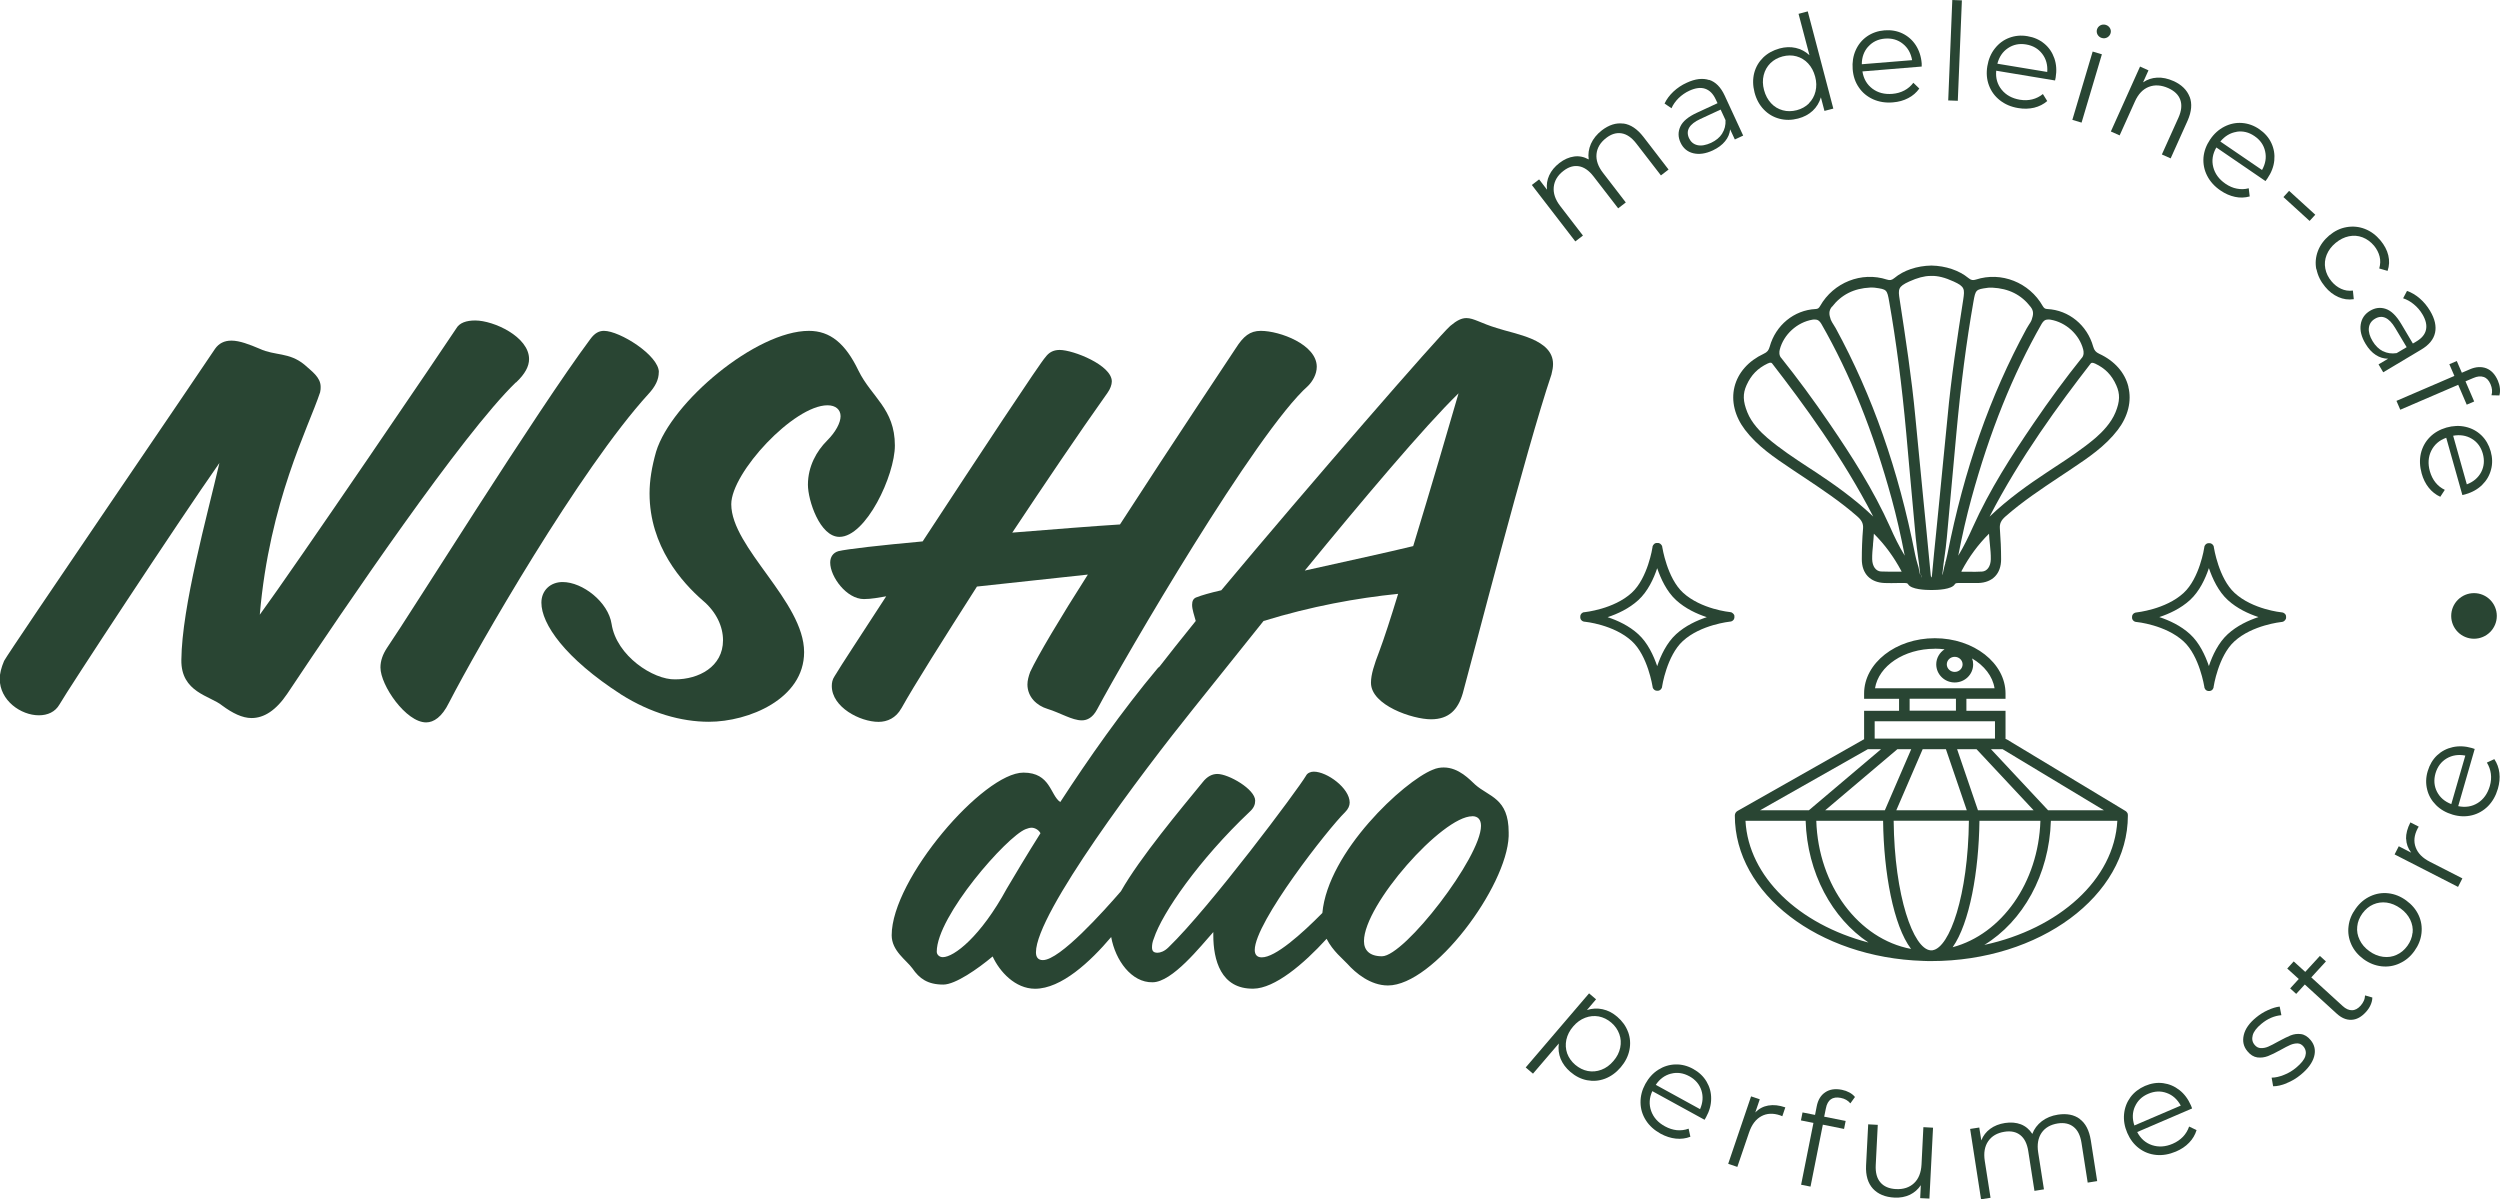 <?xml version="1.0" encoding="UTF-8"?> <svg xmlns="http://www.w3.org/2000/svg" id="_Слой_2" data-name="Слой 2" viewBox="0 0 281.77 135.16"><defs><style> .cls-1 { fill: #294533; } </style></defs><g id="_Слой_1-2" data-name="Слой 1"><g><g><path class="cls-1" d="m182.97,13.92c.81.11,1.56.61,2.25,1.5l2.84,3.69-.86.66-2.78-3.6c-.51-.66-1.06-1.04-1.64-1.14-.59-.1-1.17.07-1.75.52-.66.51-1.02,1.11-1.09,1.81-.07.7.18,1.41.73,2.12l2.57,3.34-.86.66-2.78-3.6c-.51-.66-1.06-1.04-1.64-1.14-.59-.1-1.17.07-1.76.53-.65.5-1.01,1.11-1.08,1.81-.07.7.17,1.41.72,2.13l2.57,3.34-.86.66-4.9-6.36.82-.63.89,1.16c-.07-.56.01-1.1.25-1.62.24-.52.62-.98,1.15-1.39.53-.41,1.08-.65,1.65-.73.56-.08,1.11.03,1.65.33-.09-.6,0-1.19.25-1.76.26-.58.67-1.08,1.23-1.52.8-.61,1.6-.87,2.41-.76Z"></path><path class="cls-1" d="m192.64,9c.73.24,1.31.83,1.74,1.76l2.09,4.52-.94.44-.53-1.14c-.05.48-.23.93-.57,1.34-.33.41-.79.75-1.38,1.03-.81.38-1.55.48-2.21.32s-1.14-.57-1.43-1.2c-.29-.62-.29-1.22-.02-1.81.27-.59.9-1.11,1.88-1.56l2.31-1.07-.21-.44c-.29-.63-.69-1.02-1.19-1.19-.5-.17-1.09-.09-1.77.22-.46.21-.87.5-1.22.84-.35.35-.62.73-.8,1.14l-.78-.53c.22-.48.56-.93.99-1.34.44-.41.94-.75,1.52-1.01.95-.44,1.79-.54,2.52-.3Zm1.46,6.05c.28-.44.41-.94.38-1.51l-.55-1.19-2.29,1.06c-1.25.58-1.67,1.3-1.27,2.17.2.42.51.68.95.78.44.1.95,0,1.53-.26.55-.26.97-.6,1.25-1.04Z"></path><path class="cls-1" d="m203.75,1.29l2.88,10.95-1,.26-.4-1.53c-.18.6-.49,1.11-.93,1.52-.44.41-.99.7-1.64.87-.73.19-1.43.2-2.11.02-.68-.18-1.26-.52-1.76-1.04-.49-.51-.84-1.15-1.04-1.92-.2-.77-.21-1.5-.04-2.18.18-.69.52-1.27,1.02-1.76.5-.48,1.12-.82,1.85-1.02.63-.17,1.23-.19,1.81-.06.58.13,1.09.4,1.55.82l-1.23-4.66,1.05-.28Zm.12,10.36c.37-.37.62-.81.75-1.34.13-.53.12-1.09-.04-1.68-.16-.59-.42-1.08-.79-1.48-.37-.4-.81-.66-1.31-.8-.5-.14-1.03-.13-1.57.01-.55.15-1.01.4-1.38.77s-.62.81-.75,1.34c-.13.53-.12,1.09.04,1.68.16.59.42,1.08.79,1.48.37.4.81.66,1.32.8.5.14,1.03.13,1.58-.01.54-.14,1-.4,1.37-.76Z"></path><path class="cls-1" d="m216.6,7.5l-6.69.55c.13.83.5,1.47,1.12,1.94.62.47,1.37.66,2.25.59.5-.04.95-.17,1.35-.38.4-.21.74-.5,1.02-.87l.67.65c-.32.45-.74.82-1.25,1.08-.51.27-1.09.43-1.73.48-.82.07-1.56-.05-2.23-.35-.66-.3-1.2-.74-1.6-1.33-.41-.59-.64-1.27-.7-2.06-.06-.78.05-1.49.34-2.14.29-.65.72-1.17,1.28-1.56.57-.39,1.22-.62,1.96-.68.74-.06,1.42.06,2.03.35.62.3,1.12.74,1.5,1.32.38.59.61,1.28.67,2.07v.34Zm-6.03-2.26c-.48.53-.73,1.2-.73,2l5.67-.46c-.14-.79-.48-1.4-1.05-1.85-.56-.45-1.23-.64-2.01-.58-.77.06-1.4.36-1.88.9Z"></path><path class="cls-1" d="m220.04,0l1.08.04-.46,11.32-1.08-.04.46-11.32Z"></path><path class="cls-1" d="m231.62,9.07l-6.63-1.1c-.08.83.13,1.55.62,2.15.49.6,1.17.97,2.04,1.12.49.08.96.07,1.4-.04.44-.11.84-.31,1.2-.6l.49.79c-.42.36-.91.61-1.48.75-.56.13-1.16.15-1.79.04-.81-.13-1.5-.43-2.07-.88-.57-.45-.98-1.01-1.23-1.68-.25-.67-.31-1.39-.18-2.17.13-.77.41-1.44.85-1.99.44-.56.98-.96,1.62-1.2.64-.24,1.33-.31,2.06-.18.73.12,1.36.4,1.89.84.53.44.9.99,1.13,1.65.23.66.28,1.38.15,2.17l-.07.33Zm-5.3-3.65c-.6.4-1,.99-1.2,1.76l5.62.93c.06-.79-.13-1.48-.57-2.05-.44-.57-1.04-.92-1.81-1.05-.76-.13-1.44.01-2.04.41Z"></path><path class="cls-1" d="m235.86,5.81l1.04.31-2.29,7.7-1.04-.31,2.29-7.7Zm.55-1.91c-.1-.19-.12-.39-.06-.59.06-.19.18-.34.37-.45.19-.1.39-.12.61-.06.21.06.37.19.48.37.1.18.13.37.07.57-.06.21-.19.37-.38.48-.19.1-.39.12-.61.06-.21-.06-.37-.19-.48-.38Z"></path><path class="cls-1" d="m246.79,10.9c.3.78.22,1.68-.23,2.7l-1.91,4.25-.99-.44,1.87-4.15c.34-.76.41-1.43.21-2-.2-.57-.65-1.01-1.36-1.33-.79-.35-1.52-.4-2.19-.14-.67.26-1.19.81-1.56,1.63l-1.73,3.84-.99-.44,3.29-7.32.95.43-.61,1.35c.47-.32,1-.5,1.59-.53.59-.03,1.2.1,1.83.38.92.41,1.53,1.01,1.83,1.79Z"></path><path class="cls-1" d="m255.34,20.41l-5.54-3.79c-.42.72-.54,1.46-.35,2.21.19.75.65,1.38,1.38,1.88.41.28.84.47,1.28.55.44.09.89.08,1.34-.04l.11.92c-.54.15-1.09.17-1.65.05-.57-.12-1.12-.36-1.64-.72-.68-.46-1.18-1.02-1.51-1.67-.33-.65-.46-1.33-.41-2.04.06-.71.31-1.39.75-2.04.44-.65.98-1.13,1.61-1.45.63-.32,1.29-.46,1.98-.41.69.05,1.34.28,1.95.7.61.42,1.07.94,1.36,1.56.29.62.4,1.28.33,1.97-.07.7-.33,1.37-.78,2.03l-.2.27Zm-3.26-5.55c-.71.11-1.32.48-1.83,1.09l4.7,3.21c.39-.7.51-1.39.35-2.1-.15-.7-.55-1.28-1.2-1.72-.64-.44-1.31-.6-2.02-.49Z"></path><path class="cls-1" d="m258,21.51l2.95,2.69-.64.7-2.95-2.69.64-.7Z"></path><path class="cls-1" d="m261.07,30.37c-.14-.7-.08-1.39.17-2.06s.68-1.26,1.28-1.77c.6-.5,1.25-.82,1.96-.94.7-.12,1.39-.06,2.06.2.67.26,1.25.69,1.76,1.3.44.53.74,1.09.88,1.68.14.59.12,1.17-.08,1.75l-.94-.27c.13-.46.15-.91.04-1.35-.11-.44-.32-.84-.62-1.21-.37-.44-.81-.76-1.3-.95-.5-.19-1.01-.23-1.54-.12-.53.11-1.03.36-1.5.75-.48.4-.81.85-1.01,1.35-.2.5-.25,1.01-.15,1.54.1.52.33,1,.71,1.45.31.37.66.64,1.07.83.41.19.85.26,1.33.2l.1.97c-.6.09-1.18.01-1.74-.24-.56-.25-1.06-.63-1.49-1.16-.51-.61-.83-1.26-.97-1.97Z"></path><path class="cls-1" d="m274.45,37.5c-.16.75-.69,1.39-1.57,1.91l-4.27,2.55-.53-.89,1.08-.64c-.48,0-.95-.14-1.39-.42-.44-.29-.83-.71-1.16-1.27-.46-.77-.64-1.49-.54-2.16.1-.67.45-1.19,1.05-1.55.59-.35,1.18-.42,1.79-.21.61.21,1.19.78,1.74,1.71l1.3,2.19.42-.25c.59-.35.95-.79,1.06-1.31.11-.52-.02-1.09-.4-1.73-.26-.44-.58-.81-.97-1.13-.38-.32-.79-.54-1.21-.68l.44-.83c.51.17.98.46,1.44.85.45.39.84.86,1.16,1.4.54.9.72,1.73.56,2.47Zm-5.87,2.08c.46.23.98.31,1.54.22l1.13-.67-1.29-2.16c-.7-1.18-1.47-1.53-2.29-1.04-.4.24-.63.58-.68,1.03-.05.44.09.94.42,1.49.31.52.7.9,1.17,1.14Z"></path><path class="cls-1" d="m279.93,42.49c-.33-.12-.72-.08-1.18.12l-.87.37.98,2.27-.84.36-.96-2.24-6.53,2.81-.43-1,6.53-2.81-.57-1.32.84-.36.57,1.32.91-.39c.67-.29,1.29-.32,1.85-.11.56.22.99.68,1.3,1.39.12.28.2.57.23.86.03.3.01.56-.06.81l-.89-.02c.12-.39.08-.81-.11-1.25-.18-.43-.44-.7-.77-.82Z"></path><path class="cls-1" d="m277.53,55.8l-1.82-6.46c-.79.28-1.35.78-1.69,1.47-.34.7-.39,1.47-.15,2.32.14.48.35.9.63,1.25.28.35.63.63,1.05.83l-.51.78c-.51-.23-.94-.57-1.3-1.02-.36-.45-.63-.99-.8-1.61-.22-.79-.25-1.54-.09-2.25.17-.71.5-1.32,1-1.83.5-.51,1.13-.87,1.88-1.09.75-.21,1.48-.24,2.17-.08.69.16,1.28.48,1.78.96.49.48.84,1.08,1.04,1.79.2.71.22,1.4.04,2.07-.17.66-.51,1.24-1.01,1.73-.5.49-1.13.84-1.9,1.06l-.33.08Zm1.06-6.35c-.62-.37-1.32-.48-2.1-.34l1.54,5.48c.74-.28,1.28-.74,1.62-1.38.33-.64.39-1.33.18-2.09-.21-.74-.62-1.3-1.24-1.67Z"></path></g><g><path class="cls-1" d="m183.5,116.31c.24.66.29,1.33.15,2.03-.14.7-.47,1.35-.98,1.95-.52.61-1.12,1.04-1.78,1.29-.67.25-1.34.3-2.02.17-.68-.13-1.31-.45-1.89-.95-.49-.42-.85-.91-1.08-1.45-.22-.55-.29-1.12-.21-1.74l-2.91,3.4-.82-.7,7.14-8.35.79.67-1.03,1.21c.59-.19,1.18-.22,1.77-.09.59.13,1.14.41,1.65.85.57.49.98,1.06,1.22,1.72Zm-4.55,4.4c.52.1,1.03.05,1.54-.14.51-.19.96-.52,1.36-.99.4-.46.65-.96.76-1.49.11-.53.08-1.04-.1-1.54-.18-.5-.48-.93-.9-1.29-.43-.37-.91-.6-1.42-.7-.52-.09-1.03-.04-1.53.15-.5.19-.96.52-1.35.98-.4.46-.65.96-.77,1.49-.11.53-.08,1.04.09,1.54.18.49.48.92.91,1.29.43.36.9.6,1.41.7Z"></path><path class="cls-1" d="m192.12,126.21l-5.89-3.23c-.35.76-.39,1.51-.13,2.24s.78,1.31,1.56,1.73c.44.24.88.38,1.33.43.45.04.89-.01,1.33-.17l.2.91c-.52.2-1.06.27-1.64.21-.58-.06-1.15-.25-1.71-.55-.72-.4-1.28-.9-1.67-1.52-.39-.61-.59-1.28-.6-1.99-.01-.72.17-1.42.54-2.1.38-.69.86-1.22,1.46-1.6.6-.38,1.24-.58,1.93-.6.69-.02,1.36.15,2.01.51.65.36,1.15.83,1.5,1.42.35.59.53,1.23.52,1.93,0,.7-.19,1.4-.58,2.1l-.17.29Zm-3.79-5.2c-.7.18-1.27.6-1.71,1.26l4.99,2.74c.32-.73.37-1.44.15-2.12-.22-.68-.68-1.22-1.36-1.59-.68-.37-1.37-.47-2.06-.29Z"></path><path class="cls-1" d="m199.32,124.6c.57-.1,1.2-.03,1.9.21l-.34,1-.24-.1c-.8-.27-1.51-.24-2.13.1-.62.34-1.08.95-1.38,1.84l-1.32,3.87-1.03-.35,2.58-7.6.98.33-.51,1.49c.41-.43.9-.69,1.47-.79Z"></path><path class="cls-1" d="m206.36,123.89c-.28.2-.48.55-.57,1.04l-.19.93,2.42.48-.18.9-2.39-.48-1.39,6.98-1.06-.21,1.39-6.97-1.41-.28.18-.9,1.41.28.19-.97c.14-.72.46-1.25.96-1.58.5-.34,1.13-.43,1.88-.28.3.06.58.16.84.3.26.14.47.31.63.51l-.52.72c-.26-.32-.62-.53-1.09-.62-.46-.09-.83-.04-1.11.17Z"></path><path class="cls-1" d="m217.87,127.07l-.41,8.02-1.04-.05.07-1.46c-.31.47-.72.83-1.23,1.08-.51.24-1.09.35-1.73.32-1.05-.05-1.86-.39-2.43-1-.57-.62-.83-1.49-.78-2.61l.24-4.65,1.08.06-.23,4.54c-.04.84.13,1.49.53,1.95.39.46.98.71,1.75.75.84.04,1.52-.18,2.04-.67s.79-1.19.84-2.1l.21-4.21,1.08.06Z"></path><path class="cls-1" d="m234.4,126.12c.66.48,1.07,1.28,1.25,2.4l.72,4.6-1.07.17-.7-4.49c-.13-.82-.42-1.42-.89-1.79-.46-.37-1.06-.5-1.78-.39-.82.13-1.43.48-1.83,1.06-.39.58-.52,1.32-.38,2.21l.65,4.16-1.07.17-.7-4.49c-.13-.82-.42-1.42-.89-1.79-.46-.37-1.06-.5-1.8-.38-.81.13-1.42.48-1.82,1.06-.4.58-.53,1.32-.39,2.22l.65,4.16-1.07.17-1.23-7.93,1.03-.16.23,1.45c.21-.53.54-.96,1-1.3.46-.34,1.02-.56,1.67-.66.66-.1,1.26-.05,1.79.15.53.21.96.57,1.29,1.08.21-.57.57-1.04,1.07-1.43.5-.38,1.1-.63,1.81-.74,1-.15,1.82,0,2.48.49Z"></path><path class="cls-1" d="m247.05,124.94l-6.17,2.65c.38.74.95,1.24,1.68,1.48.74.24,1.51.19,2.32-.16.46-.2.84-.46,1.16-.79.31-.33.54-.71.69-1.15l.84.4c-.16.53-.44,1.01-.84,1.42-.4.42-.9.75-1.49,1-.76.32-1.5.45-2.22.38-.72-.07-1.37-.32-1.94-.75s-1.01-1.01-1.32-1.73c-.31-.72-.43-1.43-.36-2.14.07-.7.31-1.33.72-1.89.41-.55.96-.97,1.64-1.27.68-.29,1.36-.4,2.04-.31.68.09,1.29.35,1.84.78.55.43.98,1.01,1.3,1.74l.12.31Zm-6.43-.22c-.29.66-.31,1.37-.06,2.13l5.23-2.24c-.38-.7-.91-1.18-1.58-1.42-.68-.25-1.37-.22-2.09.09-.71.3-1.21.79-1.5,1.45Z"></path><path class="cls-1" d="m257.73,122.09c-.58.23-1.09.35-1.53.34l-.17-.97c.43,0,.89-.11,1.39-.31.5-.19.96-.47,1.38-.82.56-.47.91-.9,1.03-1.3.12-.4.05-.76-.21-1.08-.19-.23-.41-.34-.67-.35-.26,0-.53.05-.81.17-.28.12-.64.31-1.07.55-.58.32-1.06.56-1.45.71-.39.15-.79.2-1.2.15-.41-.06-.79-.29-1.13-.71-.43-.52-.56-1.12-.4-1.81.16-.69.62-1.35,1.39-1.98.4-.33.84-.61,1.33-.83.49-.22.93-.36,1.33-.4l.19.97c-.8.07-1.55.39-2.26.98-.53.44-.86.87-.97,1.28-.11.41-.05.77.21,1.08.19.24.43.36.7.37.27.01.55-.04.83-.16.28-.12.65-.31,1.11-.57.57-.31,1.05-.55,1.42-.7.38-.15.76-.2,1.16-.15.4.05.77.28,1.1.68.45.54.58,1.16.39,1.85-.19.69-.68,1.37-1.48,2.03-.5.42-1.04.74-1.62.97Z"></path><path class="cls-1" d="m267.38,112.44c0,.27-.07.55-.2.84-.13.29-.31.55-.53.79-.51.56-1.05.85-1.62.87-.57.03-1.14-.21-1.68-.71l-3.58-3.27-.97,1.06-.68-.62.97-1.06-1.3-1.18.73-.8,1.3,1.18,1.65-1.8.68.62-1.65,1.8,3.54,3.23c.35.32.7.48,1.05.47.35,0,.67-.18.97-.51.15-.17.27-.35.36-.55.09-.2.13-.4.14-.61l.83.24Z"></path><path class="cls-1" d="m270.46,108.58c-.65.3-1.33.41-2.04.33-.71-.08-1.38-.34-2.02-.8-.63-.46-1.1-1.02-1.39-1.67s-.4-1.33-.31-2.04c.08-.71.35-1.37.81-2,.45-.63,1-1.09,1.65-1.39s1.32-.41,2.03-.33c.71.08,1.38.35,2.01.81.63.46,1.1,1.01,1.4,1.66.3.65.4,1.33.32,2.04-.08.71-.35,1.38-.8,2-.45.63-1,1.09-1.65,1.38Zm1.46-3.42c.06-.52-.04-1.02-.27-1.51-.24-.49-.6-.91-1.1-1.27s-1.01-.57-1.55-.65c-.54-.07-1.04,0-1.52.21-.48.21-.88.55-1.22,1.01-.33.46-.53.95-.58,1.47-.06.52.03,1.02.27,1.51.23.49.6.92,1.09,1.27.49.36,1.01.57,1.55.64.54.07,1.05,0,1.52-.22.48-.21.88-.55,1.22-1.01.33-.46.53-.95.58-1.47Z"></path><path class="cls-1" d="m271.18,94.54c-.01-.57.15-1.19.49-1.85l.94.48-.13.22c-.39.75-.46,1.46-.21,2.12.24.66.78,1.21,1.62,1.63l3.64,1.86-.49.96-7.15-3.66.47-.92,1.4.72c-.36-.47-.55-.99-.57-1.57Z"></path><path class="cls-1" d="m278.92,84.41l-1.86,6.45c.82.17,1.56.05,2.21-.36.65-.41,1.1-1.05,1.35-1.9.14-.48.18-.94.12-1.39-.06-.45-.21-.87-.45-1.26l.84-.39c.31.46.5.98.57,1.55.07.58.01,1.17-.17,1.79-.23.79-.6,1.44-1.11,1.96-.51.51-1.12.86-1.81,1.03-.69.17-1.42.15-2.17-.07-.75-.22-1.38-.58-1.88-1.08-.5-.5-.84-1.08-1-1.75-.17-.67-.15-1.36.06-2.07.21-.71.56-1.31,1.05-1.78.5-.47,1.09-.78,1.77-.93.68-.15,1.41-.12,2.17.1l.32.11Zm-4.25,4.83c.33.64.86,1.1,1.61,1.39l1.58-5.47c-.78-.15-1.48-.04-2.1.32-.62.37-1.04.93-1.26,1.68-.21.74-.16,1.43.17,2.08Z"></path></g><circle class="cls-1" cx="278.84" cy="69.42" r="2.57"></circle><g><path class="cls-1" d="m257.61,69.81s.02-.04.02-.06c0-.01.01-.03.02-.04,0-.02,0-.04.01-.06,0-.02,0-.03,0-.05,0,0,0,0,0,0,0-.02,0-.04,0-.05,0-.02,0-.03,0-.05,0,0,0,0,0,0,0-.02,0-.05-.01-.07,0-.01,0-.03,0-.04,0-.02-.01-.04-.02-.05,0-.02-.01-.03-.02-.05,0-.01-.02-.02-.02-.03-.01-.02-.02-.04-.04-.05,0-.01-.02-.02-.03-.03-.01-.02-.03-.03-.04-.04-.01-.01-.03-.02-.05-.03-.01,0-.03-.02-.04-.03-.02,0-.03-.02-.05-.02-.02,0-.03-.01-.05-.02-.02,0-.03,0-.05-.01-.02,0-.04,0-.06-.01,0,0,0,0,0,0-.03,0-3.29-.32-5.32-2.19-1.8-1.65-2.33-5.1-2.34-5.14,0,0,0-.02,0-.03,0-.02,0-.04-.01-.06,0-.02-.01-.03-.02-.05,0-.02-.02-.03-.02-.05,0-.02-.02-.03-.03-.04-.01-.02-.02-.03-.03-.04-.01-.01-.02-.03-.03-.04-.01-.01-.03-.03-.04-.04-.01-.01-.03-.02-.04-.03-.01-.01-.03-.02-.05-.03-.02,0-.03-.02-.05-.02-.02,0-.03-.01-.05-.02-.02,0-.04-.01-.06-.02,0,0-.02,0-.03,0,0,0-.01,0-.02,0-.02,0-.04,0-.06,0-.02,0-.04,0-.06,0,0,0-.01,0-.02,0,0,0-.02,0-.02,0-.02,0-.04,0-.07.02-.01,0-.03,0-.04.01-.02,0-.04.02-.06.03-.01,0-.03.01-.04.02-.02.01-.03.02-.05.04-.01,0-.02.02-.03.03-.01.01-.03.03-.04.05,0,.01-.02.02-.03.04-.01.02-.02.03-.03.05,0,.02-.02.03-.02.05,0,.02-.01.03-.02.05,0,.02-.01.04-.01.06,0,0,0,.02,0,.03,0,.03-.53,3.49-2.34,5.14-2.03,1.86-5.29,2.18-5.32,2.19,0,0,0,0,0,0-.02,0-.04,0-.06.01-.02,0-.03,0-.05.01-.02,0-.04.02-.07.03-.01,0-.02,0-.03.01-.03.02-.05.03-.08.05,0,0,0,0,0,0-.05.04-.1.09-.13.15,0,0,0,0,0,.01-.01.02-.02.04-.03.06,0,.01-.01.03-.02.04,0,.01,0,.03,0,.04,0,.02-.01.04-.01.07,0,0,0,0,0,0,0,.02,0,.03,0,.05,0,.02,0,.03,0,.05,0,0,0,0,0,0,0,.02,0,.03,0,.05,0,.02,0,.04.01.06,0,.01.01.03.02.04,0,.02.02.04.02.06,0,.01.01.02.02.04.01.02.02.04.04.05,0,.01.02.02.03.03.01.01.03.03.04.04.01.01.02.02.04.03.02.01.03.02.05.03.01,0,.03.01.04.02.02,0,.04.02.06.02.01,0,.03,0,.04.01.02,0,.04,0,.06.01,0,0,.02,0,.02,0,.03,0,3.29.32,5.32,2.19,1.8,1.65,2.33,5.1,2.34,5.14,0,.01,0,.02,0,.03,0,.02,0,.03.01.05,0,.02.01.03.02.05,0,.01.01.03.02.04,0,.02.02.03.03.05,0,.01.02.02.02.04.01.02.03.03.04.04.01.01.02.02.03.03.02.01.03.03.05.04.01,0,.02.02.03.02.03.02.06.03.09.04,0,0,.01,0,.02,0,.03,0,.05.02.08.02,0,0,0,0,0,0,.03,0,.05,0,.08,0,0,0,0,0,0,0,0,0,0,0,0,0s0,0,0,0c0,0,0,0,0,0,.02,0,.05,0,.08,0,0,0,0,0,0,0,.03,0,.06-.01.08-.02,0,0,.01,0,.02,0,.03-.01.06-.03.09-.04.01,0,.02-.01.03-.02.02-.01.04-.02.05-.04.01,0,.02-.02.03-.03.01-.01.03-.03.04-.04,0-.01.02-.02.02-.04.01-.02.02-.03.03-.05,0-.01.01-.03.02-.04,0-.02.01-.03.02-.05,0-.02,0-.03.01-.05,0-.01,0-.02,0-.03,0-.03.53-3.49,2.34-5.14,2.03-1.86,5.29-2.18,5.32-2.19,0,0,.02,0,.02,0,.02,0,.04,0,.06-.01.01,0,.03,0,.04-.01.02,0,.04-.01.06-.02.01,0,.03-.01.04-.02.02,0,.03-.02.05-.03.01,0,.03-.02.04-.03.02-.01.03-.03.04-.04.01-.01.02-.02.03-.03.01-.02.02-.03.04-.05,0-.01.02-.02.02-.04Zm-6.52,1.66c-1.06.97-1.73,2.4-2.13,3.6-.41-1.2-1.07-2.63-2.13-3.6-1.05-.96-2.34-1.55-3.46-1.92,1.12-.37,2.41-.96,3.46-1.92,1.06-.97,1.73-2.4,2.13-3.6.41,1.2,1.07,2.63,2.13,3.6,1.05.96,2.34,1.55,3.46,1.92-1.12.37-2.41.96-3.46,1.92Z"></path><path class="cls-1" d="m195.49,69.5s0-.05-.01-.07c0-.01,0-.03,0-.04,0-.02-.02-.04-.02-.06,0-.01-.01-.03-.02-.04,0-.02-.02-.03-.03-.05,0-.01-.02-.03-.03-.04-.01-.02-.03-.03-.05-.05,0,0-.02-.02-.03-.03-.02-.02-.04-.03-.06-.04,0,0-.02-.01-.02-.02-.02-.01-.04-.02-.06-.03-.01,0-.02-.01-.04-.02-.02,0-.04,0-.06-.01-.02,0-.04,0-.05-.01,0,0,0,0,0,0-.03,0-3.29-.32-5.32-2.19-1.8-1.65-2.33-5.1-2.34-5.14,0,0,0-.02,0-.03,0-.02,0-.04-.02-.06,0-.02-.01-.03-.02-.05,0-.02-.02-.03-.02-.05,0-.02-.02-.03-.03-.04-.01-.01-.02-.03-.03-.04-.01-.01-.02-.03-.04-.04-.01-.01-.03-.02-.04-.04-.01-.01-.03-.02-.04-.03-.01,0-.03-.02-.05-.03-.02,0-.03-.02-.05-.02-.02,0-.03-.01-.05-.02-.02,0-.04-.01-.06-.01,0,0-.02,0-.03,0,0,0-.02,0-.02,0-.02,0-.04,0-.06,0-.02,0-.04,0-.06,0,0,0-.02,0-.02,0-.01,0-.02,0-.03,0-.02,0-.04,0-.06.01-.02,0-.03.01-.05.02-.02,0-.03.02-.05.02-.01,0-.03.02-.04.03-.02.01-.03.02-.05.04-.01.01-.02.02-.03.03-.01.01-.03.03-.04.05,0,.01-.02.02-.03.04-.01.02-.02.03-.03.05,0,.01-.01.03-.02.04,0,.02-.01.03-.02.05,0,.02-.01.04-.01.06,0,0,0,.02,0,.03,0,.03-.53,3.48-2.34,5.14-2.03,1.86-5.29,2.18-5.32,2.19,0,0,0,0,0,0-.02,0-.03,0-.05,0-.02,0-.04,0-.06.01-.01,0-.02,0-.03.01-.02,0-.05.02-.07.03,0,0-.02.01-.03.02-.02.01-.04.03-.06.04-.01,0-.02.02-.03.03-.01.01-.03.03-.04.04-.01.01-.02.03-.03.05,0,.01-.02.03-.03.04,0,.01-.01.03-.02.05,0,.02-.02.04-.02.05,0,.01,0,.03,0,.04,0,.02-.01.05-.01.07,0,0,0,0,0,0,0,.02,0,.03,0,.05,0,.02,0,.03,0,.05,0,0,0,0,0,0,0,.02,0,.03,0,.05,0,.02,0,.04.01.06,0,.01.01.03.02.04,0,.02.02.04.02.06,0,.01.01.02.02.04.01.02.02.04.04.05,0,.01.02.02.03.03.01.01.03.03.04.04.01.01.02.02.04.03.02.01.03.02.05.03.01,0,.03.01.04.02.02,0,.04.02.06.02.01,0,.03,0,.04.01.02,0,.04,0,.06.01,0,0,.02,0,.02,0,.03,0,3.29.32,5.32,2.19,1.8,1.65,2.33,5.1,2.34,5.14,0,.01,0,.02,0,.03,0,.02,0,.03.01.05,0,.02.01.04.02.05,0,.01.01.03.02.04,0,.02.02.03.03.05,0,.01.02.03.03.04.01.02.03.03.04.04.01.01.02.02.03.03.02.01.03.02.05.04.01,0,.02.02.03.02.03.02.06.03.09.04,0,0,.02,0,.03,0,.02,0,.05.01.08.02,0,0,0,0,0,0,.03,0,.05,0,.08,0,0,0,.01,0,.02,0,.02,0,.04,0,.06,0,0,0,0,0,0,0,.03,0,.06-.01.09-.02,0,0,0,0,.01,0,.03-.01.07-.03.1-.05,0,0,.01,0,.02-.01.02-.01.04-.03.06-.05,0,0,.02-.02.03-.03.02-.02.03-.03.04-.05,0-.01.02-.02.02-.03.01-.02.02-.03.03-.05,0-.01.01-.03.02-.04,0-.02.01-.03.02-.05,0-.02,0-.03.01-.05,0,0,0-.02,0-.03,0-.03.53-3.48,2.34-5.14,2.03-1.86,5.29-2.18,5.32-2.19,0,0,.02,0,.02,0,.02,0,.04,0,.06-.01.01,0,.03,0,.04-.01.02,0,.04-.01.06-.02.01,0,.03-.01.04-.02.02,0,.03-.02.05-.03.01,0,.03-.02.04-.03.02-.01.03-.03.04-.04.01-.01.02-.02.03-.03.01-.02.02-.03.04-.05,0-.01.02-.02.02-.04,0-.02.02-.04.02-.06,0-.01.01-.03.02-.04,0-.02,0-.04.01-.06,0-.02,0-.03,0-.05,0,0,0,0,0,0,0-.02,0-.04,0-.05,0-.02,0-.03,0-.05,0,0,0,0,0,0Zm-6.58,1.98c-1.06.97-1.73,2.4-2.13,3.6-.41-1.2-1.07-2.63-2.13-3.6-1.05-.96-2.34-1.55-3.46-1.92,1.12-.37,2.41-.96,3.46-1.92,1.06-.97,1.73-2.4,2.13-3.6.41,1.2,1.07,2.63,2.13,3.6,1.05.96,2.34,1.55,3.46,1.92-1.12.37-2.41.96-3.46,1.92Z"></path></g><g><path class="cls-1" d="m58.16,43.11c1.04-.98,1.47-1.84,1.47-2.64,0-2.51-3.98-4.35-6.07-4.35-.98,0-1.78.25-2.15.92-.86,1.35-18.39,27.15-22.13,32.24,1.1-12.81,5.46-21.02,6.8-25.07.06-.25.06-.43.06-.61,0-1.1-1.04-1.78-1.84-2.51-1.72-1.41-3.31-.98-5.03-1.78-1.16-.49-2.27-.92-3.19-.92-.8,0-1.41.31-1.84.92-.98,1.53-23.17,34.02-23.78,35.18-.31.74-.49,1.41-.49,2.02,0,2.45,2.39,4.11,4.41,4.11.98,0,1.84-.37,2.33-1.23.86-1.53,13.3-20.47,18.02-27.21-1.41,6.07-4.23,16.18-4.29,22.19-.06,3.68,3.25,4.04,4.6,5.15,1.16.86,2.27,1.41,3.31,1.41,1.41,0,2.76-.86,4.04-2.76,6.62-9.93,19.67-29.17,25.74-35.06Z"></path><path class="cls-1" d="m74.26,41.95c0-1.9-4.41-4.66-6.19-4.66-.55,0-1.04.25-1.53.92-6.07,8.15-20.16,30.77-22.92,34.81-.49.74-.74,1.47-.74,2.21,0,2.02,2.88,6.19,5.15,6.19.86,0,1.78-.61,2.57-2.21,3.25-6.31,14.77-26.35,22.49-34.81.8-.86,1.16-1.65,1.16-2.45Z"></path><path class="cls-1" d="m100.86,50.22c0-4.17-2.64-5.45-4.11-8.46-1.47-3.06-3.19-4.47-5.58-4.47-5.95,0-15.51,8.03-17.22,13.61-.49,1.72-.74,3.25-.74,4.72,0,5.95,3.68,10.05,6.01,12.07,1.53,1.29,2.27,2.94,2.27,4.47,0,3-2.76,4.41-5.39,4.41-2.45.06-6.62-2.64-7.17-6.25-.37-2.45-3.25-4.72-5.52-4.72-1.35,0-2.39.92-2.39,2.33,0,2.39,2.64,6.25,9.01,10.36,3.31,2.08,6.74,3.06,9.87,3.06,4.47,0,10.73-2.57,10.73-7.85,0-5.7-8.21-11.77-8.21-16.67,0-3.55,7.05-11.15,10.85-11.15.92,0,1.47.49,1.47,1.23s-.55,1.78-1.53,2.76c-1.16,1.16-2.15,2.88-2.15,4.96,0,1.78,1.35,5.88,3.55,5.88,3,0,6.25-6.93,6.25-10.3Z"></path><path class="cls-1" d="m101.59,79.84c1.47-2.64,4.72-7.78,8.52-13.73l12.5-1.35c-3.13,4.9-5.64,9.13-6.5,10.97-.18.49-.31.98-.31,1.41,0,1.41,1.04,2.39,2.27,2.76,1.41.43,2.76,1.29,3.86,1.29.61,0,1.23-.31,1.72-1.23,3.13-5.88,17.96-31.32,23.78-36.47.49-.49.98-1.29.98-2.15,0-2.51-4.17-4.05-6.31-4.05-1.23,0-1.96.61-2.82,1.96-.43.67-6.99,10.48-13.05,19.86-2.94.18-7.48.55-12.14.92,3.62-5.45,7.42-11.09,10.73-15.75.31-.43.49-.92.49-1.29,0-1.84-4.35-3.55-5.88-3.55-.74,0-1.23.31-1.59.8-.55.55-7.54,11.15-13.85,20.78-4.72.43-8.52.86-9.5,1.1-.61.18-.92.67-.92,1.29,0,1.59,1.84,4.11,3.8,4.11.86,0,1.72-.18,2.51-.31-2.82,4.35-5.09,7.78-5.82,9.01-.25.37-.31.74-.31,1.1,0,2.39,3.19,4.04,5.27,4.04.98,0,1.96-.43,2.57-1.53Z"></path><path class="cls-1" d="m154.52,76.96c0,2.53,4.7,4.11,6.76,4.11s3.06-1.12,3.59-2.94c1.06-3.82,7.11-27.39,9.99-35.92.12-.47.18-.82.18-1.18,0-2.82-4.23-3.35-6.35-4.06-1.76-.53-2.59-1.12-3.41-1.12-.53,0-1.06.24-1.82.88-1.23,1.06-16.05,18.11-25.81,29.8-1.29.29-2.29.59-2.7.76-.47.12-.59.47-.59.88,0,.53.24,1.18.41,1.82-1.69,2.09-3.1,3.87-4.09,5.15-.08.05-.15.12-.22.2-4,4.78-7.79,10.18-10.96,15.06-1.14-.78-1.09-3.32-4.15-3.32-4.52,0-14.85,12-14.85,18.33,0,1.77,1.66,2.8,2.34,3.74.78,1.14,1.71,1.82,3.48,1.82,1.35,0,3.89-1.77,5.56-3.17.78,1.71,2.54,3.64,4.78,3.64,2.96,0,6.23-3.05,8.58-5.83.47,2.62,2.29,5.15,4.66,5.1,2.23,0,5.45-4.1,6.85-5.66v.36c0,2.75.83,6.08,4.52,6.02,2.4-.03,5.64-2.75,8.25-5.62.69,1.38,1.88,2.31,2.34,2.82.93,1.04,2.6,2.44,4.57,2.44,5.14,0,13.4-11.11,13.61-16.83v-.42c0-3.89-2.23-4-3.79-5.4-.57-.52-1.82-1.92-3.53-1.92-.36,0-.78.05-1.25.26-3.25,1.3-11.8,9.24-12.43,16.14-2.3,2.33-5.31,5.03-6.84,5-.52,0-.78-.31-.78-.83,0-3.12,8.31-13.71,10.18-15.53.36-.36.52-.73.52-1.09,0-1.61-2.54-3.48-4.05-3.48-.36,0-.73.16-.88.47-.88,1.51-10.85,14.85-15.48,19.32-.47.47-.94.62-1.25.62-.47,0-.62-.21-.62-.62,0-.26.05-.62.21-.99.93-2.86,5.09-8.88,10.8-14.28.47-.42.62-.83.62-1.25,0-1.3-3.01-3.01-4.26-3.01-.57,0-1.14.26-1.66.93-2.45,3-7.08,8.52-9.21,12.29-1.96,2.26-6.88,7.76-8.8,7.76-.52,0-.78-.31-.78-.88,0-4.41,12-20.32,17.71-27.42q3.77-4.69,7.94-9.92c5.35-1.65,10.52-2.59,15.17-3.06-.82,2.7-1.59,5.06-2.12,6.47-.59,1.53-.94,2.64-.94,3.53Zm11.41,15.03c.68,0,.99.42.99,1.09,0,3.53-8.62,14.7-11.16,14.7-1.4,0-2.03-.68-2.03-1.71,0-4.1,8.83-14.07,12.2-14.07Zm-52.45,8.15c-2.96,5.45-5.97,7.74-7.22,7.74-.36,0-.68-.26-.68-.62,0-4,7.89-12.98,10.02-13.81.26-.1.47-.16.68-.16.31,0,.78.21.99.62-1.51,2.39-3.06,4.99-3.79,6.23Zm33.57-35.82c6.35-7.76,13.52-16.28,17.34-19.99-1,3.47-3.12,10.7-5.11,17.22-2.65.65-7.52,1.71-12.23,2.76Z"></path></g><g><path class="cls-1" d="m239.89,43.6c-.39-1.6-1.56-2.93-3.3-3.73-.38-.18-.55-.38-.67-.8-.67-2.42-2.75-4.12-5.17-4.24-.25-.01-.37-.09-.52-.34-1.51-2.66-4.68-3.91-7.53-2.98-.34.11-.55.07-.84-.17-1.04-.86-2.56-1.38-4.18-1.41-1.62.03-3.14.54-4.17,1.41-.29.24-.5.28-.84.17-2.85-.93-6.02.32-7.53,2.98-.14.25-.26.33-.51.34-2.42.12-4.5,1.82-5.17,4.24-.12.42-.28.62-.67.8-1.73.81-2.9,2.13-3.3,3.73-.39,1.6.03,3.32,1.19,4.85,1.42,1.86,3.34,3.14,5.19,4.38l.34.23c.34.23.67.45,1.01.67,2.07,1.38,4.21,2.8,6.12,4.48.51.45.68.82.64,1.36-.1,1.19-.14,2.35-.14,3.47,0,1.62.96,2.61,2.57,2.67.51.02,1.03.01,1.53,0,.21,0,.43,0,.64,0,.28,0,.41.01.48.14.34.59,1.95.65,2.63.65s2.29-.06,2.63-.65c.08-.13.2-.14.48-.14.21,0,.43,0,.64,0,.5,0,1.02,0,1.53,0,1.61-.05,2.57-1.05,2.57-2.67,0-1.11-.05-2.28-.14-3.47-.04-.55.13-.92.63-1.36,1.91-1.68,4.05-3.1,6.12-4.48.34-.22.67-.45,1.01-.67l.34-.23c1.85-1.24,3.77-2.52,5.19-4.38,1.16-1.52,1.59-3.25,1.19-4.85Zm-23.29,21.52l-.09-.25s.02-.01.03-.02l.06.26h0Zm18.04-24.79c-1.82,2.27-3.62,4.71-5.49,7.46-2.4,3.53-4.89,7.37-6.8,11.63-.47,1.05-.99,2.14-1.64,3.21.46-2.37.94-4.46,1.47-6.4,2.07-7.57,4.67-14.02,7.93-19.73.2-.34.4-.49.74-.49.08,0,.17,0,.26.02,1.73.29,3.24,1.66,3.68,3.35.07.27.1.65-.14.95Zm3.79,6.15c-.49,1.2-1.49,2.22-2.24,2.87-1.46,1.24-3.08,2.31-4.66,3.34-.29.19-.57.38-.86.57-2.03,1.34-4.33,2.96-6.43,4.97,3.45-6.7,7.88-12.72,11.39-17.25.03-.03.07-.09.18-.09.07,0,.18.02.33.09,1.13.53,1.87,1.29,2.38,2.44.44.98.42,1.81-.09,3.06Zm-22.55.57c-.42-4.5-1.11-8.96-1.77-13.27-.19-1.2-.18-1.48,1.07-2.05.92-.42,1.72-.63,2.39-.63.04,0,.09,0,.13,0,.68-.03,1.52.18,2.5.63,1.25.57,1.25.85,1.07,2.05-.67,4.31-1.36,8.78-1.77,13.27-.15,1.62-.31,3.24-.48,4.86-.15,1.47-.29,2.93-.43,4.4-.13,1.35-.25,2.54-.37,3.72-.16,1.56-.31,3.03-.47,4.8-.01.15-.04.22-.07.26-.03-.04-.05-.11-.07-.26-.16-1.76-.31-3.23-.46-4.79-.12-1.18-.24-2.37-.37-3.73-.14-1.47-.29-2.95-.43-4.42-.16-1.61-.32-3.23-.47-4.84Zm3.38,16.4c-.09.32-.18.62-.28,1.16-.01.08-.04.14-.07.19,0-.01,0-.03,0-.04.01-.05.02-.11.02-.15.08-.77.16-1.35.24-1.91.09-.6.17-1.22.25-2.06.24-2.62.48-5.25.72-7.87l.36-3.94c.5-5.46,1.13-10.31,1.92-14.81.24-1.37.27-1.4,1.59-1.58.11-.02.22-.02.34-.02.07,0,.14,0,.2,0,1.85.09,3.27.8,4.32,2.17.36.46.32.86.12,1.44-.06.19-.2.4-.34.61-.08.13-.17.26-.23.38-4.13,7.59-7.05,15.91-8.93,25.44-.09.45-.17.73-.25,1Zm-12.78-28.87c1.06-1.37,2.47-2.08,4.3-2.17.08,0,.15,0,.22,0,.13,0,.24,0,.34.02,1.32.18,1.35.21,1.59,1.58.79,4.5,1.42,9.34,1.92,14.81l.34,3.8c.24,2.67.48,5.34.73,8.01.08.83.17,1.45.25,2.06.08.56.16,1.15.24,1.92,0,.05.01.1.02.15,0,.02,0,.03.01.05-.03-.04-.06-.11-.07-.2-.09-.54-.18-.84-.28-1.16-.08-.27-.16-.55-.25-1-1.88-9.53-4.8-17.85-8.93-25.44-.07-.12-.15-.25-.23-.38-.13-.21-.27-.42-.34-.61-.2-.58-.24-.98.12-1.44Zm-5.74,5.75c-.24-.3-.21-.68-.14-.95.44-1.68,1.95-3.06,3.68-3.35.09-.02.18-.02.26-.02.33,0,.54.15.74.49,3.27,5.71,5.86,12.16,7.93,19.73.53,1.94,1.01,4.03,1.47,6.4-.65-1.06-1.18-2.16-1.64-3.21-1.91-4.26-4.4-8.11-6.8-11.63-1.87-2.75-3.67-5.18-5.49-7.46Zm10.39,17.89c-2.1-2.01-4.4-3.62-6.43-4.97-.29-.19-.57-.38-.86-.56-1.57-1.03-3.2-2.1-4.66-3.35-.75-.64-1.76-1.66-2.24-2.87-.5-1.25-.53-2.08-.09-3.06.52-1.15,1.25-1.9,2.38-2.44.37-.18.46-.06.51,0,3.5,4.52,7.93,10.54,11.39,17.25Zm-.03,3.15c.04-.4.08-.81.1-1.22,1.22,1.21,2.24,2.6,3.1,4.21.02.03.03.05.03.07-.02,0-.04,0-.07,0-.25,0-.5,0-.75,0-.5,0-1.02,0-1.52-.02-.57-.04-.96-.58-.98-1.38-.01-.55.04-1.09.1-1.67Zm9.98,2.99c.86-1.62,1.88-3,3.1-4.21.02.42.06.82.1,1.22.06.57.11,1.12.1,1.67-.02.8-.41,1.34-.98,1.38-.5.03-1.02.03-1.52.02-.17,0-.34,0-.51,0-.08,0-.16,0-.24,0-.03,0-.05,0-.07,0,0-.02.02-.04.03-.07Z"></path><path class="cls-1" d="m239.83,91.78s0-.03-.01-.04c-.01-.03-.02-.06-.04-.09,0-.01-.01-.03-.02-.04-.02-.03-.04-.06-.07-.09,0,0,0-.01-.01-.02-.03-.03-.07-.06-.11-.09,0,0,0,0,0,0l-13.38-8.07s-.1-.05-.15-.06v-3.17h-4.41v-1.35h4.41v-.59c0-3.44-3.58-6.24-7.97-6.24s-7.97,2.8-7.97,6.24v.59h3.94v1.35h-3.94v3.21s-.02,0-.03.01l-14.24,8.07c-.19.11-.3.3-.3.52,0,8.81,9.43,16.01,21.21,16.38.2,0,.39.02.59.02.05,0,.09,0,.14,0,.06,0,.12,0,.18,0,0,0,0,0,0,0,0,0,0,0,0,0,0,0,.01,0,.02,0,12.22,0,22.16-7.36,22.16-16.4,0-.05,0-.09-.02-.14Zm-2.71-.46h-6.29l-6.43-6.88h1.31l11.41,6.88Zm-21.71-6.88l-2.97,6.88h-6.72l8.13-6.88h1.56Zm3.91,0l2.35,6.88h-7.94l2.97-6.88h2.62Zm-1.5,22.67c-.08,0-.15,0-.23,0-1.94-.16-4.07-6.08-4.16-14.61h8.48c-.09,8.42-2.17,14.31-4.09,14.6Zm-5.58-14.6c.07,5.84,1.16,11.82,3.15,14.44-5.89-1.1-10.45-7.11-10.68-14.44h7.53Zm10.86,0h6.87c-.22,6.99-4.39,12.78-9.89,14.25,1.91-2.71,2.95-8.55,3.02-14.25Zm-.17-1.19l-2.35-6.88h2.19l6.43,6.88h-6.27Zm-1.73-16.44c0,.47-.4.85-.89.85s-.89-.38-.89-.85.4-.85.89-.85.89.38.89.85Zm-3.13-1.77c.38,0,.74.03,1.1.07-.56.36-.94.99-.94,1.7,0,1.12.93,2.04,2.08,2.04s2.08-.91,2.08-2.04c0-.24-.04-.46-.12-.67,1.37.81,2.32,2,2.53,3.36h-13.47c.4-2.5,3.26-4.45,6.73-4.45Zm-2.84,5.64h5.22v1.35h-5.22v-1.35Zm9.62,2.54v1.96h-13.56v-1.96h13.56Zm-14.33,3.15h1.49l-8.13,6.88h-5.5l12.14-6.88Zm-13.78,8.07h6.77c.18,5.89,2.99,11,7.08,13.72-7.84-2.05-13.52-7.4-13.86-13.72Zm26.91,13.99c4.32-2.64,7.32-7.89,7.5-13.99h7.49c-.35,6.62-6.57,12.17-14.99,13.99Z"></path></g></g></g></svg> 